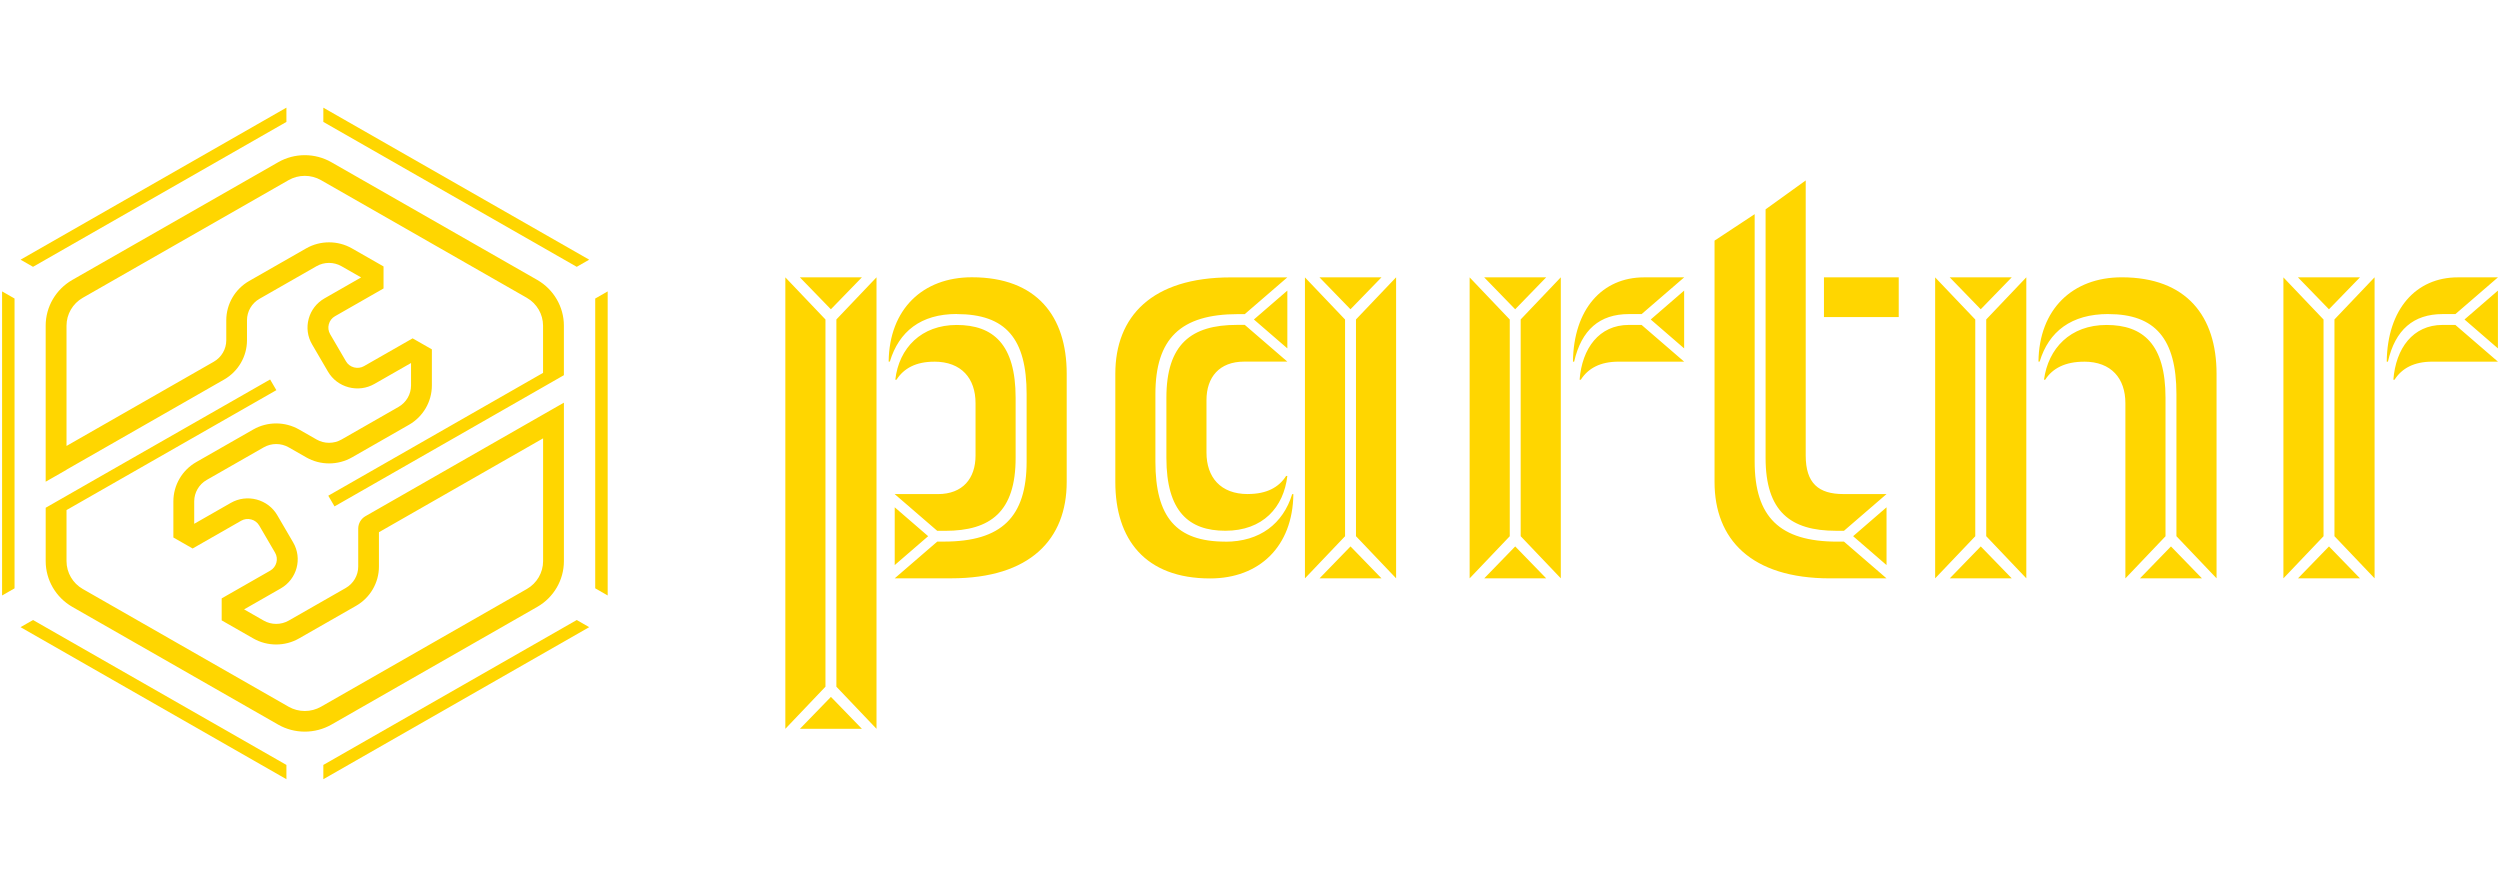 <svg viewBox="0 0 648 229.87" version="1.1" xmlns="http://www.w3.org/2000/svg" id="Layer_2">
  
  <defs>
    <style>
      .st0 {
        fill: #ffd600;
      }
    </style>
  </defs>
  <path d="M603.67,141.64l-8.03,8.27h16.07s-8.03-8.27-8.03-8.27ZM630.45,93.74h17.01s-11.03-9.52-11.03-9.52h-3.31c-7.72,0-12.13,6.09-12.76,14.2h.31c1.89-2.96,5.04-4.68,9.77-4.68M638.8,82.81l8.66,7.49v-14.98s-8.66,7.49-8.66,7.49ZM603.67,80.16l8.03-8.27h-16.07s8.03,8.27,8.03,8.27ZM605.09,138.98l10.4,10.92v-78.02s-10.4,10.92-10.4,10.92v56.17ZM591.86,149.91l10.4-10.92v-56.17s-10.4-10.92-10.4-10.92v78.02ZM633.13,81.41h3.31s11.03-9.52,11.03-9.52h-10.4c-10.87,0-18.27,8.27-18.43,21.85h.31c1.89-8.27,6.62-12.33,14.18-12.33M562.71,141.64l-8.03,8.27h16.07s-8.03-8.27-8.03-8.27ZM513.41,141.64l-8.03,8.27h16.07s-8.03-8.27-8.03-8.27ZM540.19,93.74c7.09,0,10.71,4.37,10.71,10.77v45.41s10.4-10.92,10.4-10.92v-35.89c0-13.89-5.83-18.88-15.28-18.88-9.45,0-15.12,6.09-16.22,14.2h.31c1.89-2.96,5.2-4.68,10.08-4.68M513.41,80.16l8.03-8.27h-16.07s8.03,8.27,8.03,8.27ZM546.49,81.41c12.13,0,17.64,6.4,17.64,20.75v36.82s10.4,10.92,10.4,10.92v-53.05c0-14.82-7.72-24.97-24.58-24.97-12.76,0-21.42,8.27-21.58,21.85h.31c2.36-7.8,8.19-12.33,17.8-12.33M514.83,138.98l10.39,10.92v-78.02s-10.39,10.92-10.39,10.92v56.17ZM501.59,149.91l10.4-10.92v-56.17s-10.4-10.92-10.4-10.92v78.02ZM480.33,138.98l8.66,7.49v-14.98s-8.66,7.49-8.66,7.49ZM472.77,82.19h19.38s0-10.3,0-10.3h-19.38s0,10.3,0,10.3ZM444.41,62.37v62.57c0,14.82,9.45,24.97,29.93,24.97h14.65s-11.03-9.52-11.03-9.52h-1.73c-14.96,0-21.42-6.4-21.42-20.75V55.51s-10.4,6.86-10.4,6.86ZM457.64,54.26v64.44c0,13.89,6.46,18.88,18.27,18.88h2.05s11.03-9.52,11.03-9.52h-11.18c-6.46,0-9.77-2.81-9.77-9.99V46.77s-10.4,7.49-10.4,7.49ZM392.74,141.64l-8.03,8.27h16.07s-8.03-8.27-8.03-8.27ZM419.52,93.74h17.01s-11.03-9.52-11.03-9.52h-3.31c-7.72,0-12.13,6.09-12.76,14.2h.32c1.89-2.96,5.04-4.68,9.77-4.68M427.87,82.81l8.66,7.49v-14.98s-8.66,7.49-8.66,7.49ZM392.74,80.16l8.03-8.27h-16.07s8.03,8.27,8.03,8.27ZM394.16,138.98l10.4,10.92v-78.02s-10.4,10.92-10.4,10.92v56.17ZM380.93,149.91l10.4-10.92v-56.17s-10.4-10.92-10.4-10.92v78.02ZM422.2,81.41h3.31s11.03-9.52,11.03-9.52h-10.4c-10.87,0-18.27,8.27-18.43,21.85h.31c1.89-8.27,6.62-12.33,14.18-12.33M350.05,141.64l-8.03,8.27h16.07s-8.03-8.27-8.03-8.27ZM323.43,128.06c-7.09,0-10.71-4.37-10.71-10.77v-13.57c0-5.93,3.31-9.99,9.77-9.99h11.19s-11.03-9.52-11.03-9.52h-2.05c-11.81,0-18.27,4.99-18.27,18.88v15.6c0,13.89,5.83,18.88,15.28,18.88,9.77,0,15.12-6.09,16.07-14.2h-.32c-1.89,2.96-5.04,4.68-9.92,4.68M325.01,82.81l8.67,7.49v-14.98s-8.67,7.49-8.67,7.49ZM350.05,80.16l8.03-8.27h-16.07s8.03,8.27,8.03,8.27ZM351.47,138.98l10.4,10.92v-78.02s-10.4,10.92-10.4,10.92v56.17ZM338.24,149.91l10.4-10.92v-56.17s-10.4-10.92-10.4-10.92v78.02ZM317.6,140.39c-12.76,0-18.12-6.4-18.12-20.75v-17.47c0-14.36,6.46-20.75,21.43-20.75h1.73s11.03-9.52,11.03-9.52h-14.65c-20.48,0-29.93,10.14-29.93,24.97v28.09c0,14.82,7.72,24.97,24.57,24.97,12.76,0,21.42-8.27,21.58-21.85h-.31c-2.36,7.65-8.35,12.33-17.33,12.33M215.37,180.64l-8.03,8.27h16.07s-8.03-8.27-8.03-8.27ZM240.58,138.98l-8.67-7.49v14.98s8.67-7.49,8.67-7.49ZM242.15,93.74c7.09,0,10.71,4.37,10.71,10.77v13.57c0,5.93-3.31,9.99-9.77,9.99h-11.19s11.03,9.52,11.03,9.52h2.05c11.81,0,18.27-4.99,18.27-18.88v-15.6c0-13.89-5.83-18.88-15.28-18.88-9.14,0-14.96,5.93-15.91,14.2h.31c1.89-2.96,5.04-4.68,9.77-4.68M215.37,80.16l8.03-8.27h-16.07s8.03,8.27,8.03,8.27ZM216.79,177.99l10.4,10.92v-117.03s-10.4,10.92-10.4,10.92v95.18ZM203.56,188.91l10.4-10.92v-95.18s-10.4-10.92-10.4-10.92v117.03ZM247.98,81.41c12.76,0,18.12,6.4,18.12,20.75v17.47c0,14.36-6.46,20.75-21.43,20.75h-1.73s-11.03,9.52-11.03,9.52h14.65c20.48,0,29.93-10.14,29.93-24.97v-28.09c0-14.82-7.72-24.97-24.57-24.97-12.76,0-21.42,8.27-21.58,21.85h.31c2.36-7.8,8.03-12.33,17.33-12.33" class="st0"></path>
  <polygon points="8.56 69.16 74.24 31.6 74.24 27.9 5.33 67.31 8.56 69.16" class="st0"></polygon>
  <polygon points="3.77 152.5 3.77 77.38 .54 75.53 .54 154.35 3.77 152.5" class="st0"></polygon>
  <polygon points="83.81 31.6 149.49 69.16 152.72 67.31 83.81 27.91 83.81 31.6" class="st0"></polygon>
  <polygon points="154.28 77.38 154.28 152.49 157.51 154.35 157.51 75.53 154.28 77.38" class="st0"></polygon>
  <polygon points="149.49 160.71 83.81 198.27 83.81 201.97 152.72 162.56 149.49 160.71" class="st0"></polygon>
  <polygon points="74.24 198.27 8.56 160.71 5.32 162.56 74.24 201.97 74.24 198.27" class="st0"></polygon>
  <path d="M140.79,107.44h0s-46.06,26.35-46.06,26.35c-1.16.66-1.88,1.9-1.88,3.23v9.84c0,2.28-1.24,4.41-3.24,5.55l-14.78,8.45c-2,1.14-4.48,1.14-6.47,0l-5.09-2.91,9.5-5.43c4.21-2.41,5.65-7.75,3.22-11.92l-4.12-7.06c-1.17-2.01-3.07-3.45-5.35-4.06-2.28-.6-4.65-.3-6.68.86l-9.5,5.43v-5.82c0-2.28,1.24-4.41,3.24-5.55l14.78-8.45c2-1.14,4.48-1.14,6.47,0l4.55,2.6c3.66,2.09,8.2,2.09,11.86,0l14.77-8.45c3.66-2.09,5.93-5.99,5.93-10.18v-9.37s-4.99-2.85-4.99-2.85l-12.6,7.2c-.78.45-1.7.56-2.59.33-.89-.24-1.63-.79-2.08-1.57l-4.12-7.06c-.45-.78-.57-1.69-.33-2.57.24-.88.8-1.61,1.59-2.06l12.59-7.2v-5.71s-8.19-4.68-8.19-4.68c-3.66-2.09-8.21-2.09-11.86,0l-14.78,8.45c-3.66,2.09-5.93,5.99-5.93,10.18v5.2c0,2.28-1.24,4.41-3.24,5.55l-38.17,21.83v-31.18c0-2.97,1.61-5.73,4.2-7.21l53.36-30.51c1.3-.74,2.75-1.11,4.2-1.11,1.45,0,2.91.37,4.2,1.11l53.36,30.51c2.59,1.48,4.2,4.25,4.2,7.21v12.24s-55.67,31.84-55.67,31.84l1.62,2.77,35.46-20.28h0s23.99-13.73,23.99-13.73v-12.85c0-4.87-2.65-9.4-6.9-11.84l-53.36-30.51c-4.26-2.44-9.54-2.44-13.8,0l-53.36,30.51c-4.26,2.44-6.9,6.97-6.9,11.84v40.46s5.39-3.08,5.39-3.08v-.03s40.86-23.37,40.86-23.37c3.66-2.09,5.93-5.99,5.93-10.18v-5.2c0-2.28,1.24-4.41,3.24-5.55l14.78-8.45c2-1.14,4.48-1.14,6.47,0l5.09,2.91-9.49,5.43c-2.03,1.16-3.49,3.04-4.1,5.3-.61,2.25-.3,4.6.88,6.62l4.12,7.06c1.17,2.01,3.07,3.45,5.35,4.06,2.28.6,4.65.3,6.68-.86l9.5-5.43v5.83c0,2.28-1.24,4.41-3.24,5.55l-14.77,8.45c-2,1.14-4.48,1.14-6.47,0l-4.55-2.6c-3.66-2.09-8.2-2.09-11.86,0l-14.78,8.45c-3.66,2.09-5.93,5.99-5.93,10.18v9.37s4.99,2.85,4.99,2.85l12.59-7.2c.78-.45,1.7-.57,2.59-.33.89.23,1.62.79,2.08,1.57l4.12,7.06c.45.78.57,1.69.33,2.57-.24.88-.8,1.61-1.58,2.06l-12.6,7.2v5.7s8.19,4.68,8.19,4.68c1.83,1.05,3.88,1.57,5.93,1.57,2.05,0,4.1-.52,5.93-1.57l14.78-8.45c3.66-2.09,5.93-5.99,5.93-10.17v-8.91s42.55-24.33,42.55-24.33v31.83c0,2.96-1.61,5.73-4.2,7.21l-53.36,30.52c-2.59,1.48-5.82,1.48-8.41,0l-53.36-30.52c-2.59-1.48-4.2-4.25-4.2-7.21v-13.24s54.39-31.08,54.39-31.08l-1.62-2.77-42.81,24.46h0s-15.36,8.79-15.36,8.79v13.85c0,4.87,2.64,9.4,6.9,11.84l53.36,30.52c2.13,1.22,4.51,1.82,6.9,1.82,2.38,0,4.77-.61,6.9-1.82l53.36-30.52c4.26-2.43,6.9-6.97,6.9-11.84v-41.09s-5.39,3.08-5.39,3.08Z" class="st0"></path>
</svg>